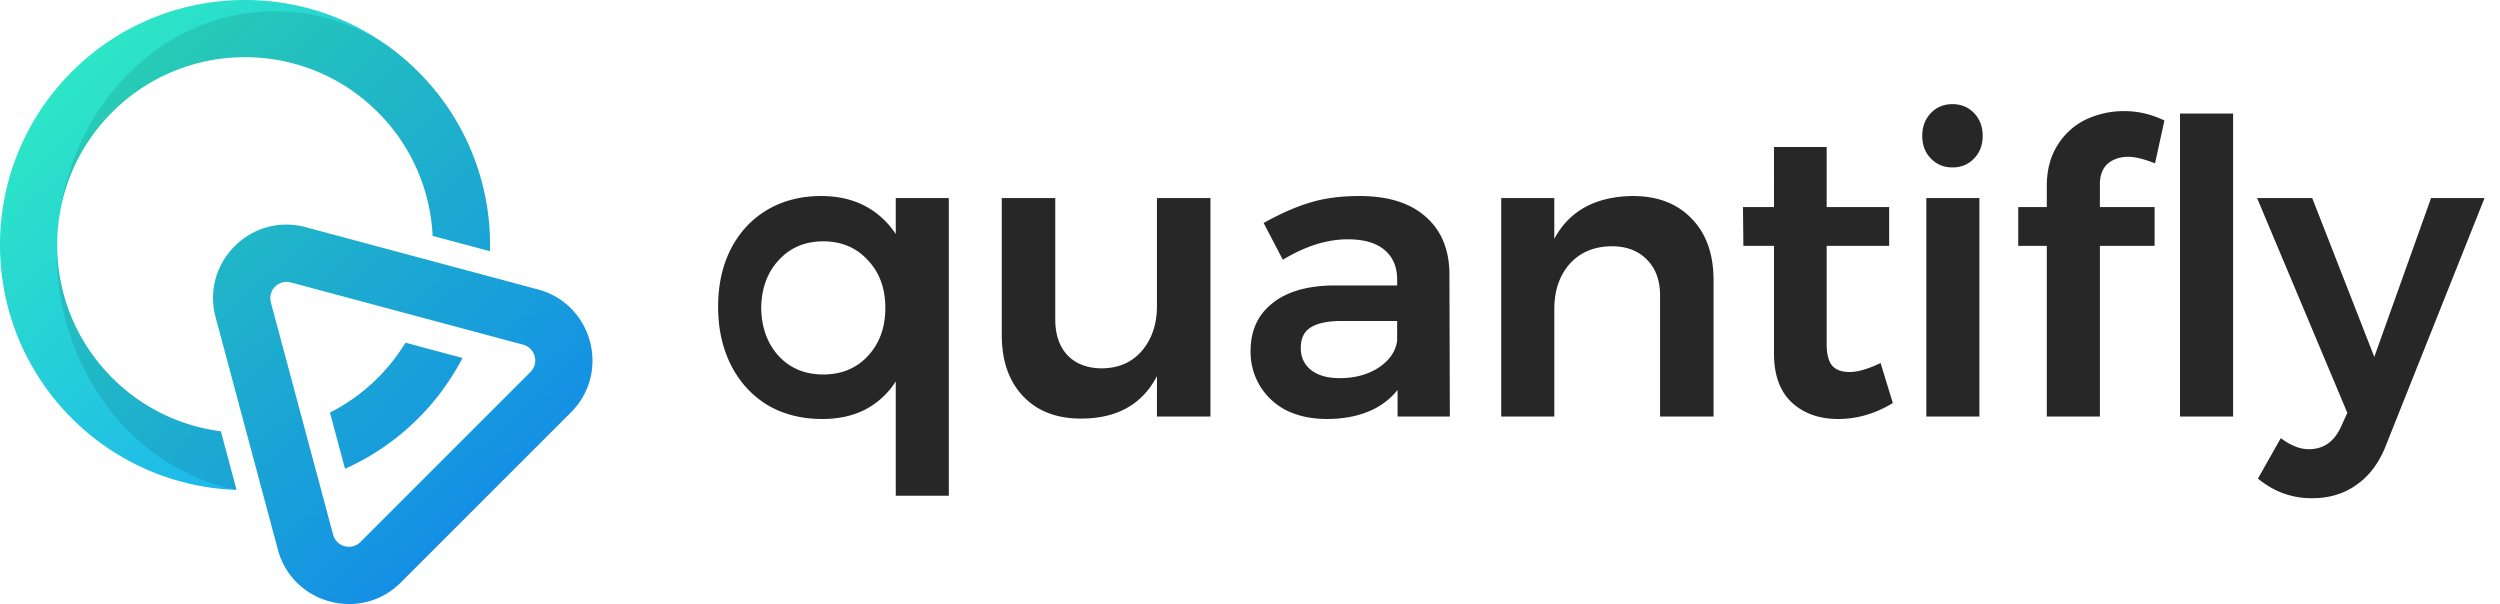 <svg width="149" height="36" fill="none" xmlns="http://www.w3.org/2000/svg"><path d="M22.519 22.519a11.222 11.222 0 0 0 1.648-2.093l3.397.91a14.594 14.594 0 0 1-2.636 3.592 14.568 14.568 0 0 1-4.364 3.01l-.897-3.348a11.186 11.186 0 0 0 2.852-2.071z" fill="url(#a)"/><path d="M14.098 29.197a14.551 14.551 0 0 1-9.821-4.269c-5.703-5.703-5.703-14.948 0-20.651 5.703-5.703 14.948-5.703 20.651 0a14.56 14.56 0 0 1 4.273 10.695l-3.416-.915a11.154 11.154 0 0 0-3.266-7.37c-4.372-4.373-11.46-4.373-15.833 0-4.372 4.371-4.372 11.46 0 15.832a11.146 11.146 0 0 0 6.477 3.187l.935 3.49z" fill="url(#b)"/><path fill-rule="evenodd" clip-rule="evenodd" d="M16.144 18.024a.973.973 0 0 1 1.192-1.192l13.844 3.71a.974.974 0 0 1 .436 1.628L21.482 32.304a.973.973 0 0 1-1.629-.436l-3.71-13.844zm2.074-4.483 13.844 3.71c3.257.872 4.348 4.944 1.964 7.328L23.89 34.714c-2.384 2.384-6.456 1.293-7.33-1.964l-3.709-13.844c-.872-3.257 2.108-6.238 5.366-5.365z" fill="url(#c)"/><path fill-rule="evenodd" clip-rule="evenodd" d="M16.144 18.024a.973.973 0 0 1 1.192-1.192l13.844 3.71a.974.974 0 0 1 .436 1.628L21.482 32.304a.973.973 0 0 1-1.629-.436l-3.71-13.844zm2.074-4.483 13.844 3.71c3.257.872 4.348 4.944 1.964 7.328L23.89 34.714c-2.384 2.384-6.456 1.293-7.33-1.964l-3.709-13.844c-.872-3.257 2.108-6.238 5.366-5.365z" fill="#000" fill-opacity=".1"/><path fill-rule="evenodd" clip-rule="evenodd" d="M25.785 14.056a11.155 11.155 0 0 0-3.266-7.37c-4.372-4.372-11.46-4.372-15.833 0a11.148 11.148 0 0 0-3.212 6.694C4.219 6.226 9.717.672 16.389.672c2.526 0 4.884.796 6.879 2.174.58.428 1.135.905 1.66 1.43a14.561 14.561 0 0 1 4.273 10.695l-3.416-.915zM14.096 29.188l-.933-3.483a11.147 11.147 0 0 1-6.477-3.187 11.17 11.17 0 0 1-3.247-8.757c-.034.421-.051.849-.051 1.28 0 7.072 4.621 12.95 10.708 14.147zm10.832-4.26a14.598 14.598 0 0 0 2.636-3.592l-3.397-.91a11.224 11.224 0 0 1-1.648 2.092c-.86.86-1.824 1.55-2.852 2.072l.897 3.347a14.57 14.57 0 0 0 4.364-3.01z" fill="#000" fill-opacity=".1"/><path d="M56.55 11.805v17.742h-3.163v-6.815a4.77 4.77 0 0 1-1.825 1.68c-.73.373-1.582.56-2.556.56-1.233 0-2.32-.277-3.261-.828-.925-.568-1.647-1.355-2.166-2.36-.52-1.023-.779-2.191-.779-3.505 0-1.299.252-2.442.755-3.432.519-1.006 1.24-1.785 2.166-2.336.94-.552 2.012-.828 3.212-.828.99 0 1.858.195 2.604.584.747.39 1.363.95 1.85 1.68v-2.142h3.164zm-7.483 10.514c1.087 0 1.971-.366 2.653-1.096.697-.746 1.046-1.703 1.046-2.871 0-1.169-.349-2.118-1.046-2.848-.682-.746-1.566-1.12-2.653-1.12s-1.971.374-2.653 1.12c-.681.73-1.03 1.68-1.046 2.848.016 1.168.365 2.125 1.046 2.871.682.73 1.566 1.096 2.653 1.096zM72.142 11.805v13.02h-3.188v-2.41c-.876 1.688-2.385 2.532-4.527 2.532-1.46 0-2.612-.446-3.456-1.339-.844-.892-1.266-2.109-1.266-3.65v-8.153h3.189v7.228c0 .909.243 1.622.73 2.142.503.519 1.192.778 2.068.778 1.006-.016 1.801-.373 2.386-1.07.584-.698.876-1.582.876-2.653v-6.425h3.188zM83.295 24.825v-1.582a4.267 4.267 0 0 1-1.753 1.29c-.714.292-1.533.438-2.458.438-.908 0-1.712-.17-2.41-.51A3.938 3.938 0 0 1 75.094 23a3.918 3.918 0 0 1-.56-2.069c0-1.217.43-2.166 1.29-2.847.86-.698 2.077-1.055 3.65-1.071h3.797v-.34c0-.763-.251-1.356-.754-1.777-.503-.422-1.233-.633-2.19-.633-1.234 0-2.524.405-3.87 1.217l-1.144-2.19c1.022-.569 1.947-.974 2.774-1.218.844-.26 1.826-.389 2.945-.389 1.688 0 2.994.406 3.919 1.217.94.811 1.42 1.947 1.435 3.407l.025 8.518h-3.115zm-3.456-2.287c.908 0 1.687-.211 2.336-.633.65-.438 1.014-.974 1.095-1.607V19.13h-3.285c-.844 0-1.469.13-1.874.39-.39.243-.584.649-.584 1.217 0 .551.202.99.608 1.314.422.324.99.487 1.704.487zM97.31 11.683c1.492 0 2.668.454 3.528 1.363.86.892 1.29 2.11 1.29 3.65v8.13H98.94V17.62c0-.908-.26-1.622-.779-2.141-.52-.536-1.225-.803-2.117-.803-1.055.016-1.89.373-2.507 1.07-.6.698-.9 1.59-.9 2.677v6.401h-3.164v-13.02h3.163v2.433c.893-1.67 2.45-2.523 4.673-2.555zM112.813 24.022c-1.039.633-2.126.95-3.262.95-1.119 0-2.036-.325-2.75-.974-.714-.665-1.071-1.639-1.071-2.92v-6.426h-1.825l-.024-2.312h1.849V8.762h3.14v3.578h3.724v2.312h-3.724v5.866c0 .6.114 1.03.341 1.29.227.243.568.364 1.022.364.487 0 1.103-.178 1.85-.535l.73 2.385zM114.809 11.805h3.164v13.02h-3.164v-13.02zm1.558-5.598c.519 0 .949.179 1.29.535.341.357.511.812.511 1.363 0 .536-.17.982-.511 1.339-.341.357-.771.535-1.29.535s-.949-.178-1.29-.535c-.341-.357-.511-.803-.511-1.339 0-.551.17-1.006.511-1.363.341-.356.771-.535 1.29-.535zM126.833 9.347c-.487 0-.893.138-1.217.413-.309.276-.463.69-.463 1.242v1.338h3.261v2.312h-3.261v10.173h-3.164V14.652h-1.703V12.34h1.703V11.1c0-.957.211-1.769.633-2.434a4.025 4.025 0 0 1 1.679-1.533 5.3 5.3 0 0 1 2.312-.511c.812 0 1.607.186 2.386.56l-.56 2.555c-.649-.26-1.185-.39-1.606-.39zM129.929 6.767h3.164v18.058h-3.164V6.767zM142.238 26.456c-.406 1.07-.99 1.874-1.752 2.41-.747.551-1.639.827-2.677.827a4.886 4.886 0 0 1-1.728-.292c-.503-.179-1.006-.47-1.509-.876l1.363-2.41c.308.227.592.39.851.487.26.113.536.17.828.17.86 0 1.493-.438 1.898-1.314l.39-.852-5.379-12.801h3.286l3.699 9.467 3.383-9.467h3.188l-5.841 14.65z" fill="#272727"/><defs><linearGradient id="a" x1="4.66" y1="3.2" x2="29.971" y2="29.484" gradientUnits="userSpaceOnUse"><stop stop-color="#2DE7C5"/><stop offset="1" stop-color="#169FFF"/></linearGradient><linearGradient id="b" x1="4.66" y1="3.2" x2="29.971" y2="29.484" gradientUnits="userSpaceOnUse"><stop stop-color="#2DE7C5"/><stop offset="1" stop-color="#169FFF"/></linearGradient><linearGradient id="c" x1="5.147" y1="3.199" x2="29.484" y2="29.484" gradientUnits="userSpaceOnUse"><stop stop-color="#2DE7C5"/><stop offset="1" stop-color="#169FFF"/></linearGradient></defs></svg>